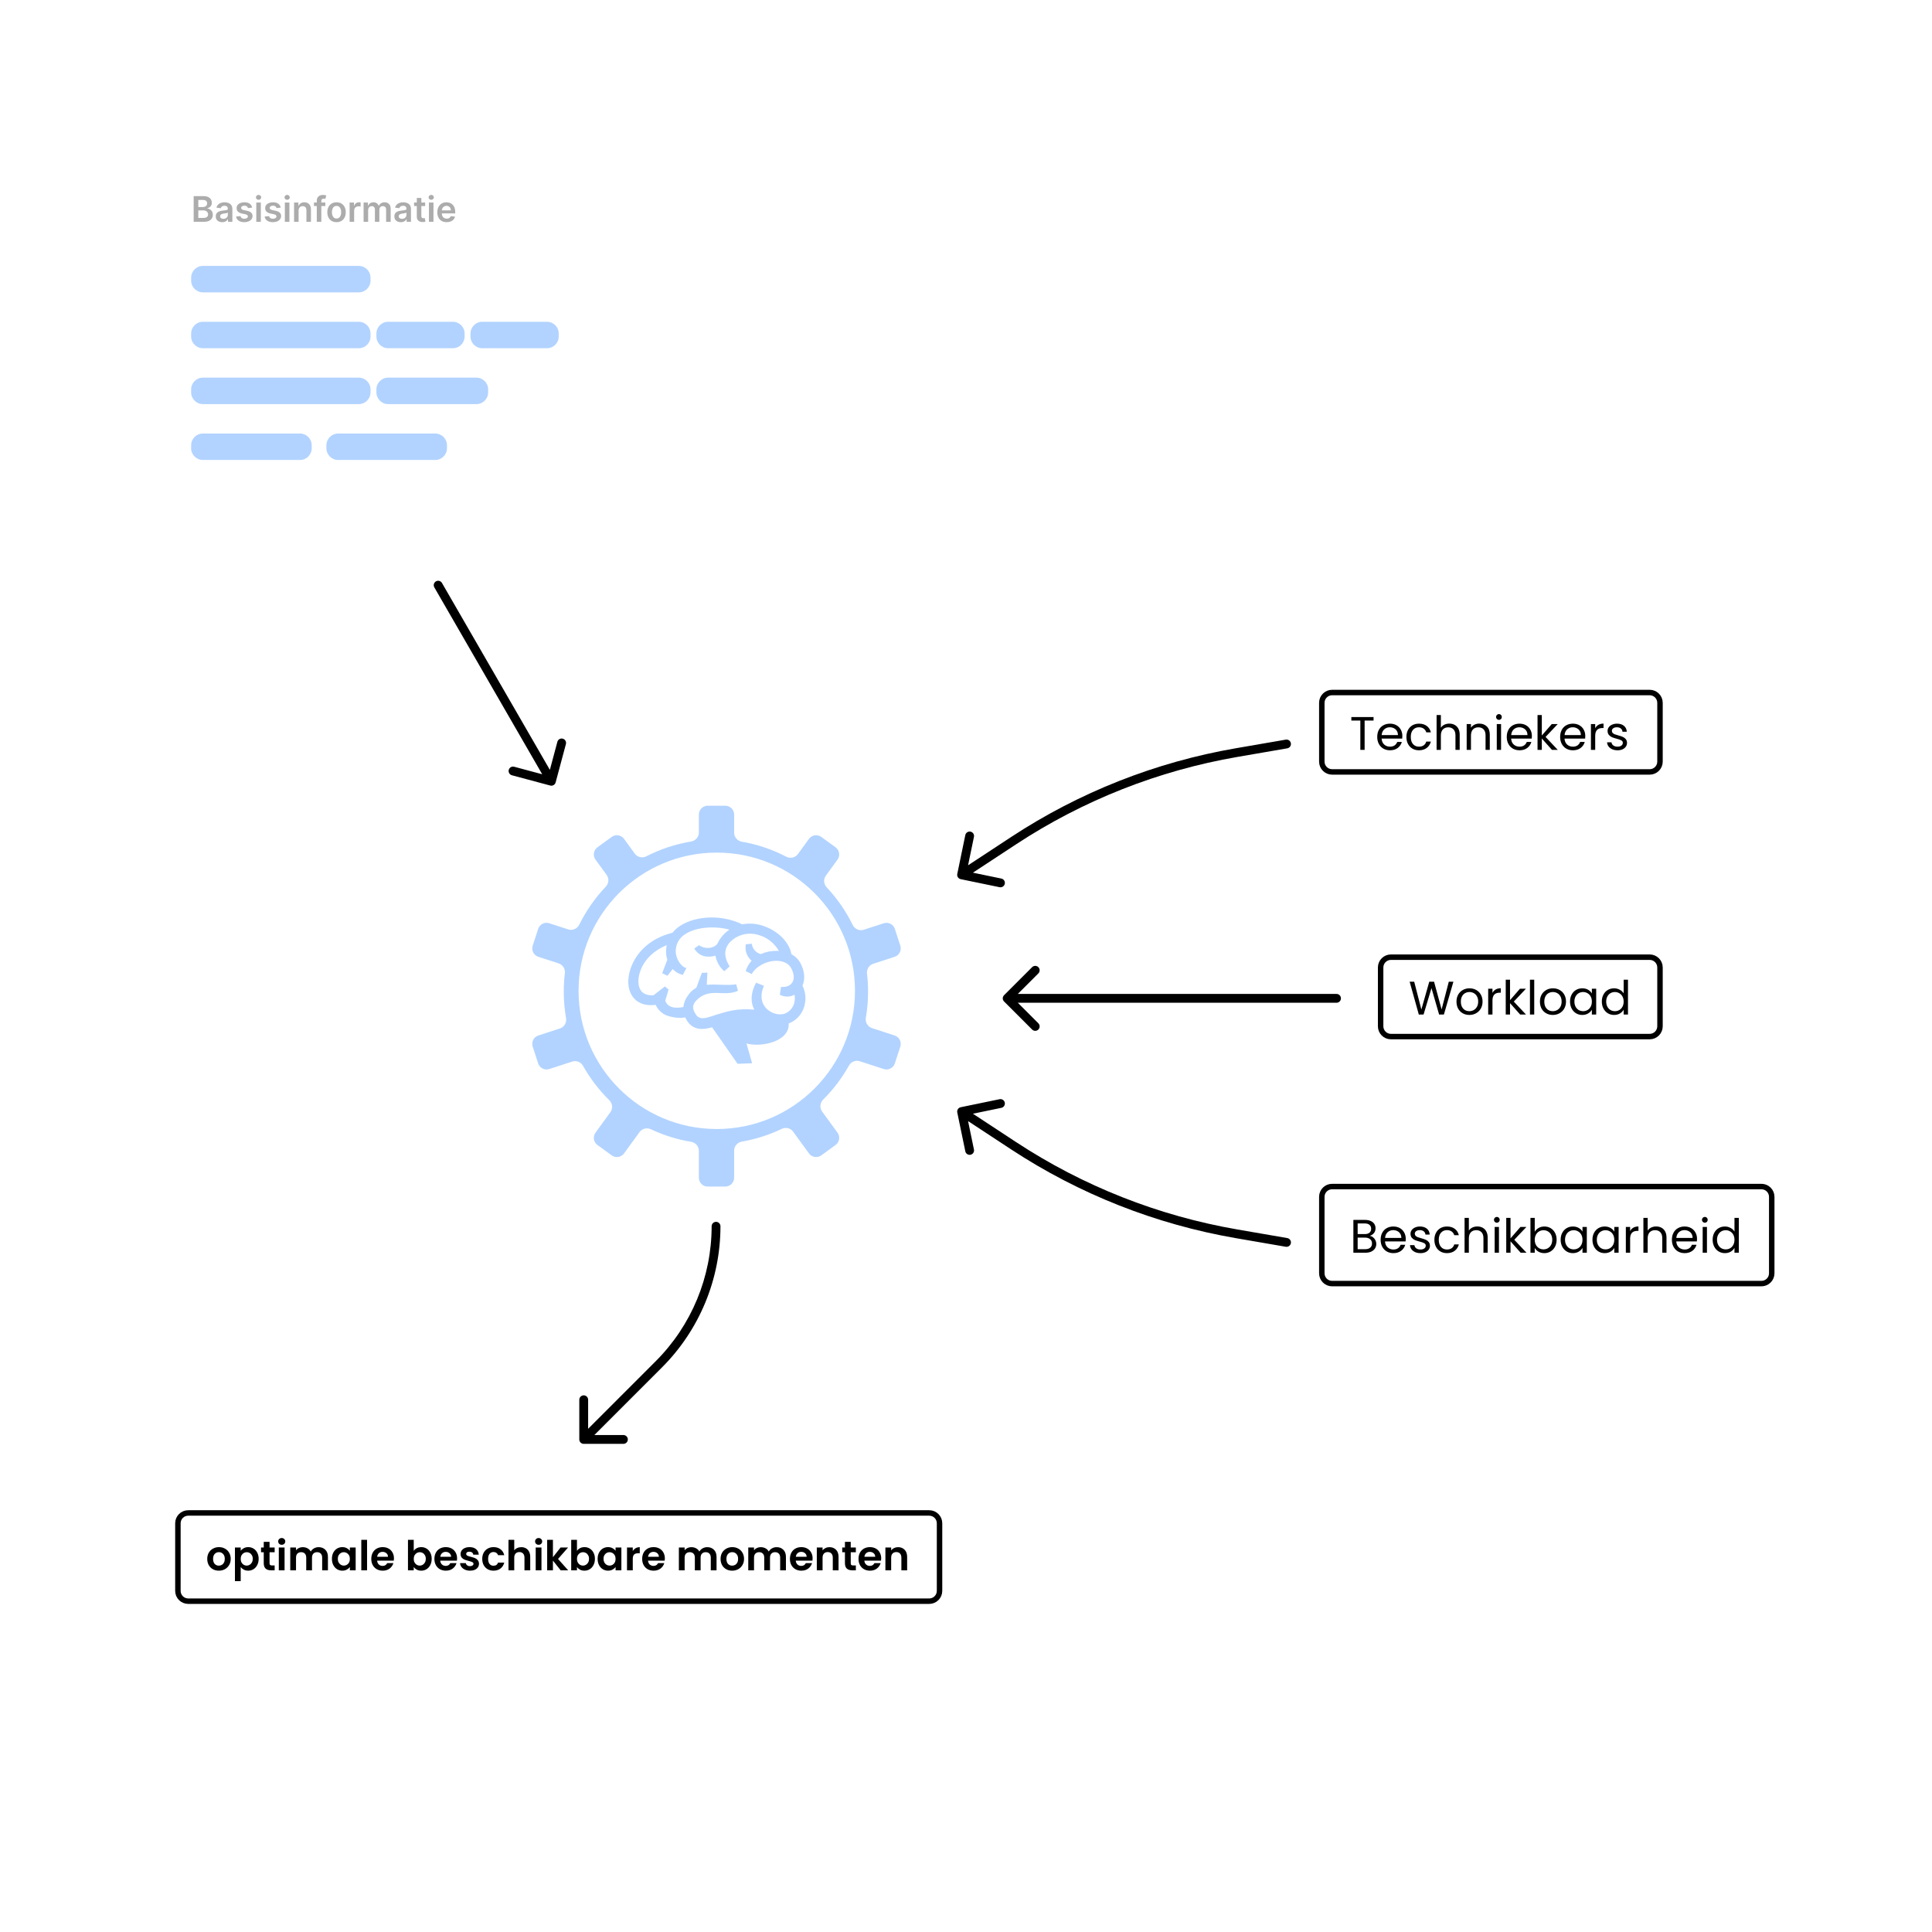 <svg width="354" height="354" viewBox="0 0 354 354" fill="none" xmlns="http://www.w3.org/2000/svg">
<g filter="url(#filter0_d_57_256)">
<path d="M129.854 24.246H31.79C29.409 24.246 27.48 26.176 27.48 28.557V89.442C27.48 91.823 29.409 93.753 31.79 93.753H129.854C132.235 93.753 134.164 91.823 134.164 89.442V28.557C134.164 26.176 132.235 24.246 129.854 24.246Z" fill="white"/>
<path d="M35.487 36.639V31.936H37.287C37.627 31.936 37.909 31.99 38.134 32.097C38.361 32.203 38.53 32.347 38.642 32.531C38.755 32.715 38.811 32.923 38.811 33.156C38.811 33.347 38.775 33.511 38.701 33.647C38.628 33.782 38.529 33.891 38.405 33.975C38.281 34.059 38.142 34.12 37.989 34.157V34.203C38.156 34.212 38.316 34.263 38.469 34.356C38.624 34.448 38.75 34.578 38.848 34.747C38.946 34.915 38.995 35.119 38.995 35.357C38.995 35.601 38.936 35.82 38.818 36.014C38.7 36.207 38.523 36.359 38.286 36.471C38.048 36.583 37.75 36.639 37.39 36.639H35.487ZM36.339 35.927H37.255C37.564 35.927 37.787 35.868 37.923 35.75C38.061 35.631 38.129 35.478 38.129 35.291C38.129 35.152 38.095 35.026 38.026 34.914C37.957 34.801 37.859 34.712 37.732 34.648C37.605 34.582 37.454 34.549 37.278 34.549H36.339V35.927ZM36.339 33.936H37.181C37.328 33.936 37.461 33.909 37.578 33.856C37.696 33.801 37.789 33.723 37.856 33.624C37.925 33.523 37.959 33.403 37.959 33.266C37.959 33.084 37.895 32.934 37.767 32.816C37.64 32.698 37.451 32.639 37.2 32.639H36.339V33.936ZM40.714 36.71C40.491 36.71 40.289 36.67 40.11 36.59C39.933 36.509 39.792 36.39 39.688 36.232C39.585 36.075 39.534 35.88 39.534 35.649C39.534 35.45 39.571 35.285 39.644 35.155C39.718 35.025 39.818 34.921 39.945 34.843C40.072 34.765 40.215 34.706 40.374 34.666C40.535 34.625 40.701 34.595 40.873 34.577C41.079 34.555 41.247 34.536 41.376 34.519C41.504 34.501 41.597 34.473 41.656 34.437C41.715 34.398 41.745 34.34 41.745 34.26V34.246C41.745 34.073 41.694 33.939 41.591 33.844C41.489 33.749 41.341 33.702 41.148 33.702C40.945 33.702 40.783 33.746 40.664 33.835C40.546 33.924 40.466 34.029 40.425 34.15L39.649 34.039C39.71 33.825 39.811 33.646 39.952 33.502C40.093 33.357 40.265 33.248 40.469 33.176C40.672 33.103 40.897 33.066 41.144 33.066C41.313 33.066 41.483 33.086 41.651 33.126C41.819 33.165 41.973 33.231 42.112 33.323C42.252 33.413 42.364 33.537 42.448 33.693C42.533 33.849 42.576 34.044 42.576 34.278V36.639H41.777V36.154H41.75C41.699 36.252 41.628 36.344 41.536 36.43C41.446 36.514 41.332 36.582 41.194 36.634C41.058 36.684 40.898 36.71 40.714 36.71ZM40.93 36.099C41.097 36.099 41.242 36.066 41.364 36C41.486 35.933 41.581 35.844 41.647 35.734C41.714 35.624 41.748 35.504 41.748 35.373V34.958C41.721 34.979 41.677 34.999 41.614 35.018C41.553 35.036 41.484 35.052 41.408 35.066C41.331 35.08 41.255 35.092 41.18 35.102C41.105 35.113 41.04 35.123 40.985 35.13C40.861 35.147 40.75 35.175 40.652 35.213C40.554 35.251 40.477 35.305 40.42 35.373C40.364 35.441 40.335 35.528 40.335 35.635C40.335 35.788 40.391 35.904 40.503 35.982C40.615 36.06 40.757 36.099 40.93 36.099ZM46.2 34.044L45.442 34.127C45.42 34.05 45.383 33.978 45.329 33.911C45.277 33.843 45.207 33.789 45.118 33.748C45.029 33.706 44.921 33.686 44.792 33.686C44.619 33.686 44.474 33.723 44.356 33.798C44.239 33.873 44.182 33.971 44.184 34.09C44.182 34.193 44.22 34.276 44.296 34.34C44.374 34.405 44.503 34.457 44.682 34.499L45.283 34.627C45.617 34.699 45.865 34.813 46.027 34.969C46.191 35.126 46.274 35.33 46.275 35.583C46.274 35.804 46.209 36 46.08 36.17C45.953 36.339 45.776 36.47 45.55 36.565C45.323 36.66 45.063 36.708 44.769 36.708C44.337 36.708 43.99 36.617 43.727 36.437C43.463 36.254 43.306 36.001 43.256 35.677L44.066 35.599C44.103 35.758 44.181 35.878 44.301 35.959C44.42 36.04 44.575 36.081 44.767 36.081C44.964 36.081 45.123 36.04 45.242 35.959C45.363 35.878 45.423 35.778 45.423 35.658C45.423 35.557 45.385 35.474 45.306 35.408C45.23 35.342 45.111 35.292 44.948 35.256L44.347 35.13C44.008 35.06 43.758 34.941 43.596 34.774C43.434 34.606 43.353 34.393 43.355 34.136C43.353 33.919 43.412 33.73 43.532 33.571C43.653 33.41 43.82 33.286 44.034 33.199C44.25 33.11 44.499 33.066 44.781 33.066C45.194 33.066 45.519 33.154 45.756 33.33C45.995 33.506 46.143 33.744 46.2 34.044ZM46.961 36.639V33.112H47.792V36.639H46.961ZM47.379 32.611C47.247 32.611 47.134 32.568 47.039 32.48C46.944 32.392 46.897 32.285 46.897 32.161C46.897 32.036 46.944 31.929 47.039 31.842C47.134 31.753 47.247 31.709 47.379 31.709C47.512 31.709 47.625 31.753 47.718 31.842C47.813 31.929 47.861 32.036 47.861 32.161C47.861 32.285 47.813 32.392 47.718 32.48C47.625 32.568 47.512 32.611 47.379 32.611ZM51.434 34.044L50.676 34.127C50.655 34.05 50.617 33.978 50.564 33.911C50.512 33.843 50.441 33.789 50.353 33.748C50.264 33.706 50.155 33.686 50.027 33.686C49.854 33.686 49.708 33.723 49.59 33.798C49.474 33.873 49.417 33.971 49.418 34.09C49.417 34.193 49.454 34.276 49.531 34.34C49.609 34.405 49.737 34.457 49.916 34.499L50.518 34.627C50.852 34.699 51.1 34.813 51.262 34.969C51.426 35.126 51.508 35.33 51.51 35.583C51.508 35.804 51.443 36 51.315 36.17C51.188 36.339 51.011 36.47 50.784 36.565C50.558 36.66 50.297 36.708 50.004 36.708C49.572 36.708 49.224 36.617 48.961 36.437C48.698 36.254 48.541 36.001 48.49 35.677L49.301 35.599C49.338 35.758 49.416 35.878 49.535 35.959C49.655 36.04 49.81 36.081 50.001 36.081C50.199 36.081 50.357 36.04 50.477 35.959C50.597 35.878 50.658 35.778 50.658 35.658C50.658 35.557 50.619 35.474 50.541 35.408C50.464 35.342 50.345 35.292 50.183 35.256L49.581 35.13C49.243 35.06 48.992 34.941 48.83 34.774C48.668 34.606 48.588 34.393 48.589 34.136C48.588 33.919 48.647 33.73 48.766 33.571C48.887 33.41 49.055 33.286 49.269 33.199C49.485 33.11 49.733 33.066 50.015 33.066C50.428 33.066 50.754 33.154 50.991 33.33C51.23 33.506 51.377 33.744 51.434 34.044ZM52.195 36.639V33.112H53.026V36.639H52.195ZM52.613 32.611C52.481 32.611 52.368 32.568 52.273 32.48C52.178 32.392 52.131 32.285 52.131 32.161C52.131 32.036 52.178 31.929 52.273 31.842C52.368 31.753 52.481 31.709 52.613 31.709C52.746 31.709 52.859 31.753 52.953 31.842C53.048 31.929 53.095 32.036 53.095 32.161C53.095 32.285 53.048 32.392 52.953 32.48C52.859 32.568 52.746 32.611 52.613 32.611ZM54.712 34.572V36.639H53.881V33.112H54.675V33.711H54.717C54.798 33.514 54.927 33.357 55.105 33.24C55.284 33.124 55.505 33.066 55.768 33.066C56.012 33.066 56.224 33.118 56.405 33.222C56.587 33.326 56.727 33.477 56.827 33.674C56.928 33.872 56.978 34.111 56.976 34.393V36.639H56.145V34.522C56.145 34.286 56.084 34.102 55.961 33.968C55.84 33.835 55.673 33.769 55.458 33.769C55.313 33.769 55.184 33.801 55.071 33.865C54.959 33.928 54.871 34.019 54.806 34.138C54.743 34.258 54.712 34.402 54.712 34.572ZM59.607 33.112V33.755H57.523V33.112H59.607ZM58.044 36.639V32.779C58.044 32.542 58.093 32.344 58.191 32.187C58.29 32.029 58.423 31.911 58.59 31.833C58.757 31.755 58.942 31.716 59.146 31.716C59.29 31.716 59.418 31.727 59.53 31.75C59.641 31.773 59.724 31.794 59.778 31.812L59.612 32.455C59.577 32.444 59.532 32.434 59.479 32.423C59.425 32.411 59.366 32.405 59.3 32.405C59.145 32.405 59.036 32.442 58.971 32.517C58.909 32.591 58.877 32.696 58.877 32.834V36.639H58.044ZM61.664 36.708C61.32 36.708 61.021 36.632 60.769 36.48C60.516 36.329 60.32 36.117 60.181 35.844C60.043 35.572 59.974 35.253 59.974 34.889C59.974 34.525 60.043 34.206 60.181 33.932C60.32 33.657 60.516 33.445 60.769 33.293C61.021 33.142 61.32 33.066 61.664 33.066C62.009 33.066 62.307 33.142 62.56 33.293C62.812 33.445 63.008 33.657 63.145 33.932C63.285 34.206 63.354 34.525 63.354 34.889C63.354 35.253 63.285 35.572 63.145 35.844C63.008 36.117 62.812 36.329 62.56 36.48C62.307 36.632 62.009 36.708 61.664 36.708ZM61.669 36.042C61.856 36.042 62.011 35.99 62.137 35.888C62.263 35.784 62.356 35.644 62.417 35.47C62.48 35.295 62.511 35.101 62.511 34.887C62.511 34.671 62.48 34.476 62.417 34.301C62.356 34.125 62.263 33.985 62.137 33.881C62.011 33.777 61.856 33.725 61.669 33.725C61.477 33.725 61.319 33.777 61.191 33.881C61.066 33.985 60.971 34.125 60.909 34.301C60.848 34.476 60.817 34.671 60.817 34.887C60.817 35.101 60.848 35.295 60.909 35.47C60.971 35.644 61.066 35.784 61.191 35.888C61.319 35.99 61.477 36.042 61.669 36.042ZM64.059 36.639V33.112H64.865V33.7H64.902C64.967 33.496 65.077 33.339 65.233 33.229C65.39 33.117 65.57 33.061 65.772 33.061C65.818 33.061 65.87 33.064 65.927 33.068C65.985 33.071 66.033 33.077 66.071 33.084V33.849C66.036 33.837 65.98 33.826 65.903 33.817C65.828 33.806 65.756 33.801 65.685 33.801C65.534 33.801 65.397 33.834 65.277 33.899C65.157 33.964 65.063 34.053 64.994 34.168C64.925 34.283 64.891 34.415 64.891 34.565V36.639H64.059ZM66.623 36.639V33.112H67.418V33.711H67.459C67.533 33.509 67.654 33.351 67.824 33.238C67.994 33.123 68.197 33.066 68.433 33.066C68.671 33.066 68.873 33.124 69.037 33.24C69.202 33.355 69.318 33.512 69.386 33.711H69.422C69.5 33.515 69.632 33.359 69.817 33.243C70.004 33.125 70.225 33.066 70.481 33.066C70.805 33.066 71.07 33.169 71.275 33.374C71.48 33.579 71.583 33.878 71.583 34.271V36.639H70.749V34.4C70.749 34.181 70.691 34.021 70.575 33.92C70.458 33.818 70.316 33.766 70.147 33.766C69.947 33.766 69.79 33.829 69.677 33.955C69.565 34.078 69.51 34.24 69.51 34.439V36.639H68.694V34.365C68.694 34.183 68.639 34.038 68.529 33.929C68.42 33.821 68.278 33.766 68.102 33.766C67.983 33.766 67.874 33.797 67.776 33.858C67.678 33.918 67.6 34.003 67.542 34.113C67.484 34.222 67.454 34.349 67.454 34.494V36.639H66.623ZM73.441 36.71C73.217 36.71 73.016 36.67 72.837 36.59C72.659 36.509 72.518 36.39 72.414 36.232C72.312 36.075 72.261 35.88 72.261 35.649C72.261 35.45 72.297 35.285 72.371 35.155C72.445 35.025 72.545 34.921 72.672 34.843C72.799 34.765 72.942 34.706 73.101 34.666C73.262 34.625 73.428 34.595 73.599 34.577C73.806 34.555 73.974 34.536 74.102 34.519C74.231 34.501 74.324 34.473 74.382 34.437C74.442 34.398 74.472 34.34 74.472 34.26V34.246C74.472 34.073 74.42 33.939 74.318 33.844C74.216 33.749 74.067 33.702 73.875 33.702C73.671 33.702 73.51 33.746 73.39 33.835C73.273 33.924 73.193 34.029 73.151 34.15L72.376 34.039C72.437 33.825 72.538 33.646 72.678 33.502C72.82 33.357 72.991 33.248 73.195 33.176C73.399 33.103 73.624 33.066 73.87 33.066C74.04 33.066 74.209 33.086 74.378 33.126C74.546 33.165 74.7 33.231 74.839 33.323C74.978 33.413 75.09 33.537 75.174 33.693C75.26 33.849 75.303 34.044 75.303 34.278V36.639H74.504V36.154H74.476C74.426 36.252 74.355 36.344 74.263 36.43C74.172 36.514 74.058 36.582 73.921 36.634C73.784 36.684 73.624 36.71 73.441 36.71ZM73.657 36.099C73.823 36.099 73.968 36.066 74.091 36C74.213 35.933 74.307 35.844 74.373 35.734C74.44 35.624 74.474 35.504 74.474 35.373V34.958C74.448 34.979 74.404 34.999 74.341 35.018C74.28 35.036 74.211 35.052 74.134 35.066C74.058 35.08 73.982 35.092 73.907 35.102C73.832 35.113 73.767 35.123 73.712 35.13C73.588 35.147 73.477 35.175 73.379 35.213C73.281 35.251 73.204 35.305 73.147 35.373C73.091 35.441 73.062 35.528 73.062 35.635C73.062 35.788 73.118 35.904 73.23 35.982C73.341 36.06 73.484 36.099 73.657 36.099ZM77.9 33.112V33.755H75.872V33.112H77.9ZM76.373 32.267H77.204V35.578C77.204 35.69 77.221 35.775 77.254 35.835C77.29 35.893 77.336 35.933 77.392 35.954C77.449 35.976 77.512 35.987 77.58 35.987C77.633 35.987 77.68 35.983 77.723 35.975C77.767 35.967 77.801 35.961 77.824 35.954L77.964 36.604C77.92 36.62 77.856 36.636 77.773 36.655C77.692 36.673 77.593 36.684 77.475 36.687C77.267 36.693 77.079 36.662 76.912 36.593C76.746 36.522 76.613 36.414 76.515 36.267C76.419 36.12 76.371 35.936 76.373 35.716V32.267ZM78.595 36.639V33.112H79.426V36.639H78.595ZM79.013 32.611C78.881 32.611 78.768 32.568 78.673 32.48C78.578 32.392 78.531 32.285 78.531 32.161C78.531 32.036 78.578 31.929 78.673 31.842C78.768 31.753 78.881 31.709 79.013 31.709C79.146 31.709 79.259 31.753 79.353 31.842C79.447 31.929 79.495 32.036 79.495 32.161C79.495 32.285 79.447 32.392 79.353 32.48C79.259 32.568 79.146 32.611 79.013 32.611ZM81.842 36.708C81.489 36.708 81.183 36.634 80.926 36.487C80.671 36.339 80.474 36.129 80.336 35.858C80.198 35.586 80.129 35.265 80.129 34.896C80.129 34.533 80.198 34.215 80.336 33.941C80.475 33.665 80.669 33.451 80.919 33.298C81.168 33.143 81.462 33.066 81.798 33.066C82.016 33.066 82.221 33.101 82.414 33.172C82.608 33.24 82.78 33.348 82.928 33.493C83.079 33.638 83.196 33.824 83.282 34.049C83.367 34.272 83.41 34.538 83.41 34.848V35.102H80.52V34.542H82.614C82.612 34.383 82.578 34.242 82.511 34.117C82.443 33.992 82.349 33.893 82.228 33.821C82.109 33.749 81.969 33.713 81.81 33.713C81.64 33.713 81.491 33.755 81.362 33.837C81.234 33.919 81.133 34.026 81.062 34.159C80.991 34.291 80.955 34.435 80.953 34.593V35.082C80.953 35.287 80.991 35.463 81.066 35.61C81.141 35.755 81.246 35.867 81.381 35.945C81.515 36.022 81.673 36.06 81.854 36.06C81.975 36.06 82.084 36.043 82.182 36.01C82.28 35.974 82.365 35.923 82.437 35.856C82.509 35.788 82.563 35.705 82.6 35.605L83.376 35.693C83.327 35.898 83.234 36.077 83.096 36.23C82.959 36.382 82.785 36.499 82.573 36.584C82.36 36.666 82.116 36.708 81.842 36.708Z" fill="#ACACAC"/>
<path d="M65.735 44.721H37.178C35.988 44.721 35.023 45.686 35.023 46.876V47.415C35.023 48.605 35.988 49.57 37.178 49.57H65.735C66.925 49.57 67.89 48.605 67.89 47.415V46.876C67.89 45.686 66.925 44.721 65.735 44.721Z" fill="#B2D3FF"/>
<path d="M65.735 54.958H37.178C35.988 54.958 35.023 55.923 35.023 57.113V57.652C35.023 58.842 35.988 59.807 37.178 59.807H65.735C66.925 59.807 67.89 58.842 67.89 57.652V57.113C67.89 55.923 66.925 54.958 65.735 54.958Z" fill="#B2D3FF"/>
<path d="M82.977 54.958H71.123C69.933 54.958 68.968 55.923 68.968 57.113V57.652C68.968 58.842 69.933 59.807 71.123 59.807H82.977C84.168 59.807 85.132 58.842 85.132 57.652V57.113C85.132 55.923 84.168 54.958 82.977 54.958Z" fill="#B2D3FF"/>
<path d="M100.219 54.958H88.365C87.175 54.958 86.21 55.923 86.21 57.113V57.652C86.21 58.842 87.175 59.807 88.365 59.807H100.219C101.409 59.807 102.374 58.842 102.374 57.652V57.113C102.374 55.923 101.409 54.958 100.219 54.958Z" fill="#B2D3FF"/>
<path d="M65.735 65.196H37.178C35.988 65.196 35.023 66.161 35.023 67.352V67.89C35.023 69.081 35.988 70.046 37.178 70.046H65.735C66.925 70.046 67.89 69.081 67.89 67.89V67.352C67.89 66.161 66.925 65.196 65.735 65.196Z" fill="#B2D3FF"/>
<path d="M54.959 75.434H37.178C35.988 75.434 35.023 76.398 35.023 77.589V78.128C35.023 79.318 35.988 80.283 37.178 80.283H54.959C56.149 80.283 57.114 79.318 57.114 78.128V77.589C57.114 76.398 56.149 75.434 54.959 75.434Z" fill="#B2D3FF"/>
<path d="M79.744 75.434H61.964C60.773 75.434 59.808 76.398 59.808 77.589V78.128C59.808 79.318 60.773 80.283 61.964 80.283H79.744C80.935 80.283 81.9 79.318 81.9 78.128V77.589C81.9 76.398 80.935 75.434 79.744 75.434Z" fill="#B2D3FF"/>
<path d="M87.288 65.196H71.123C69.933 65.196 68.968 66.161 68.968 67.352V67.89C68.968 69.081 69.933 70.046 71.123 70.046H87.288C88.478 70.046 89.443 69.081 89.443 67.89V67.352C89.443 66.161 88.478 65.196 87.288 65.196Z" fill="#B2D3FF"/>
</g>
<path d="M80.983 106.819C80.76 106.433 80.265 106.3 79.879 106.523C79.493 106.746 79.36 107.241 79.583 107.627L80.283 107.223L80.983 106.819ZM100.818 143.934C101.249 144.05 101.692 143.794 101.808 143.363L103.691 136.336C103.806 135.905 103.55 135.462 103.119 135.347C102.688 135.231 102.245 135.487 102.129 135.918L100.456 142.164L94.21 140.49C93.779 140.375 93.336 140.63 93.221 141.062C93.105 141.493 93.361 141.936 93.792 142.052L100.818 143.934ZM80.283 107.223L79.583 107.627L100.327 143.558L101.027 143.153L101.727 142.749L80.983 106.819L80.283 107.223Z" fill="black"/>
<path fill-rule="evenodd" clip-rule="evenodd" d="M147.501 183.808C147.391 184.534 147.114 185.226 146.692 185.827C146.269 186.429 145.713 186.924 145.066 187.274C144.887 187.373 144.699 187.457 144.506 187.523C144.752 190.784 139.569 191.971 136.775 191.194L137.813 194.823L135.145 194.918L130.475 188.231C128.9 188.676 127.041 188.89 125.84 186.963C125.731 186.785 125.632 186.602 125.544 186.414C125.238 186.476 124.928 186.508 124.616 186.509C123.726 186.509 122.244 186.242 121.49 185.72C120.893 185.324 120.42 184.768 120.123 184.116C118.519 184.335 117.158 183.959 116.269 183.028C115.142 181.869 114.822 179.953 115.409 177.898C116.183 175.156 118.537 172.066 123.216 170.906C123.622 170.402 124.108 169.967 124.654 169.62C127.592 167.737 132.364 167.573 135.984 169.362C137.388 169.1 138.836 169.239 140.165 169.762C142.768 170.737 144.66 172.777 145.016 174.85C145.72 175.215 146.297 175.786 146.67 176.487C147.45 177.951 147.56 179.419 147.035 180.605C147.529 181.595 147.692 182.718 147.501 183.808ZM145.579 182.266C145.164 182.484 144.703 182.599 144.234 182.599C143.765 182.599 143.304 182.484 142.89 182.266L143.106 180.828C144.019 180.916 144.763 180.632 145.152 180.048C145.588 179.399 145.52 178.435 144.968 177.4C144.352 176.241 143.02 176.057 142.282 176.048H142.234C140.384 176.048 138.499 177.101 137.736 178.474L136.627 177.943C136.846 177.235 137.216 176.584 137.712 176.036C137.285 175.673 136.962 175.202 136.776 174.673C136.591 174.144 136.55 173.574 136.657 173.023L137.751 172.923C137.801 173.368 137.985 173.787 138.279 174.126C138.573 174.464 138.963 174.706 139.397 174.817C140.31 174.41 141.3 174.208 142.299 174.224C142.442 174.224 142.578 174.239 142.717 174.248C142.009 172.991 140.885 172.02 139.539 171.499C136.254 170.224 134.039 172.202 133.532 172.884C132.31 174.521 133.093 176.069 133.689 177.074L132.711 177.963C131.858 177.226 131.287 176.218 131.092 175.108C129.837 175.485 128.153 175.404 127.21 173.794L128.1 173.183C129.099 173.931 130.685 173.866 131.439 172.943C131.618 172.536 131.845 172.151 132.114 171.796C132.543 171.23 133.059 170.738 133.644 170.337C131.186 169.667 127.714 169.777 125.615 171.123C125.048 171.452 124.581 171.93 124.264 172.505C123.947 173.079 123.793 173.729 123.818 174.384C123.818 175.443 124.648 177.115 125.766 177.376L125.117 178.636C124.404 178.471 123.756 178.096 123.258 177.56L122.294 178.788L121.33 178.319L122.273 175.852C122.119 175.373 122.04 174.873 122.039 174.369C122.042 173.971 122.083 173.574 122.163 173.183C119.198 174.408 117.734 176.445 117.197 178.307C116.785 179.739 116.945 181.032 117.621 181.726C118.158 182.278 118.979 182.408 119.753 182.358L121.828 180.741L122.51 181.317L121.893 183.339C122.217 184.368 123.276 184.899 125.206 184.525C125.306 183.706 125.629 182.931 126.14 182.283C126.514 181.745 127.01 181.301 127.587 180.988L128.601 178.257L129.615 178.212L129.505 180.451C131.21 180.276 133.116 180.623 134.893 180.356L135.219 181.542C132.615 182.746 129.95 180.783 127.533 183.372C126.665 184.303 126.997 185.112 127.533 185.927C128.307 187.093 129.76 186.393 131.246 185.927C133.496 185.24 135.13 184.742 138.211 184.994C137.475 183.597 137.547 181.91 138.531 180.054L139.981 180.626C138.964 182.972 139.916 184.329 140.574 184.928C141.591 185.854 143.121 186.132 144.132 185.575C144.519 185.361 144.852 185.061 145.105 184.698C145.358 184.335 145.524 183.919 145.591 183.481C145.658 183.078 145.652 182.667 145.576 182.266H145.579Z" fill="#B2D3FF"/>
<path d="M134.518 152.586C134.518 153.405 135.131 154.089 135.938 154.228C138.818 154.723 141.547 155.66 144.053 156.968C144.791 157.353 145.712 157.166 146.201 156.492L148.226 153.706C148.751 152.983 149.762 152.823 150.484 153.348L153.099 155.248C153.822 155.772 153.982 156.783 153.457 157.506L151.315 160.454C150.84 161.107 150.924 162.007 151.478 162.594C153.389 164.624 154.999 166.939 156.236 169.469C156.605 170.222 157.463 170.618 158.26 170.359L161.929 169.167C162.778 168.891 163.69 169.356 163.966 170.205L164.965 173.28C165.241 174.129 164.776 175.04 163.927 175.316L159.993 176.594C159.23 176.842 158.77 177.61 158.864 178.406C158.991 179.487 159.057 180.586 159.057 181.702C159.057 183.328 158.917 184.923 158.65 186.473C158.507 187.297 158.969 188.119 159.764 188.378L163.927 189.73C164.776 190.006 165.241 190.918 164.965 191.767L163.966 194.842C163.69 195.69 162.778 196.155 161.929 195.88L157.526 194.448C156.762 194.201 155.937 194.554 155.546 195.255C154.269 197.544 152.68 199.635 150.835 201.469C150.247 202.054 150.144 202.981 150.631 203.651L153.457 207.54C153.982 208.263 153.822 209.273 153.099 209.798L150.483 211.699C149.761 212.223 148.751 212.063 148.226 211.341L145.326 207.35C144.849 206.692 143.961 206.496 143.228 206.848C140.952 207.94 138.505 208.733 135.938 209.175C135.13 209.314 134.517 209.998 134.517 210.816V215.795C134.517 216.687 133.794 217.411 132.901 217.411H129.668C128.775 217.411 128.052 216.687 128.052 215.795V210.852C128.052 210.029 127.432 209.342 126.619 209.209C124.035 208.784 121.57 208.003 119.276 206.918C118.546 206.573 117.663 206.771 117.188 207.425L114.343 211.34C113.819 212.062 112.807 212.223 112.085 211.698L109.47 209.798C108.748 209.273 108.588 208.263 109.112 207.54L111.849 203.773C112.338 203.099 112.232 202.167 111.638 201.584C109.759 199.737 108.139 197.625 106.841 195.309C106.449 194.61 105.625 194.259 104.863 194.507L100.641 195.879C99.791 196.155 98.88 195.69 98.604 194.841L97.605 191.766C97.329 190.917 97.793 190.005 98.643 189.73L102.603 188.442C103.4 188.183 103.862 187.359 103.717 186.534C103.443 184.964 103.3 183.349 103.3 181.702C103.3 180.565 103.368 179.444 103.501 178.343C103.596 177.546 103.136 176.775 102.372 176.528L98.643 175.316C97.793 175.04 97.329 174.128 97.605 173.279L98.604 170.204C98.88 169.355 99.792 168.89 100.641 169.166L104.126 170.299C104.922 170.557 105.779 170.164 106.148 169.412C107.406 166.854 109.046 164.517 110.992 162.474C111.552 161.887 111.639 160.982 111.162 160.326L109.113 157.506C108.589 156.783 108.749 155.772 109.471 155.248L112.086 153.347C112.809 152.822 113.819 152.982 114.344 153.705L116.31 156.411C116.798 157.083 117.712 157.271 118.45 156.892C120.974 155.594 123.722 154.671 126.62 154.194C127.432 154.06 128.052 153.374 128.052 152.55V149.251C128.052 148.358 128.776 147.635 129.669 147.635H132.901C133.794 147.635 134.518 148.358 134.518 149.251V152.586ZM131.334 156.222C117.348 156.222 106.01 167.56 106.01 181.546C106.01 195.532 117.348 206.87 131.334 206.87C145.32 206.87 156.658 195.532 156.658 181.546C156.658 167.56 145.32 156.222 131.334 156.222Z" fill="#B2D3FF"/>
<path d="M302.274 126.891H244.082C243.041 126.891 242.196 127.735 242.196 128.776V139.553C242.196 140.594 243.041 141.439 244.082 141.439H302.274C303.316 141.439 304.16 140.594 304.16 139.553V128.776C304.16 127.735 303.316 126.891 302.274 126.891Z" stroke="black"/>
<path d="M251.677 131.389V132.027H250.039V137.397H249.255V132.027H247.608V131.389H251.677ZM256.953 134.854C256.953 135.004 256.945 135.162 256.927 135.328H253.151C253.181 135.794 253.338 136.159 253.626 136.423C253.919 136.682 254.272 136.811 254.686 136.811C255.025 136.811 255.307 136.734 255.531 136.578C255.761 136.417 255.922 136.205 256.014 135.941H256.858C256.732 136.395 256.479 136.765 256.1 137.053C255.721 137.334 255.25 137.475 254.686 137.475C254.238 137.475 253.836 137.374 253.479 137.173C253.129 136.972 252.853 136.688 252.651 136.32C252.45 135.946 252.35 135.515 252.35 135.027C252.35 134.538 252.448 134.11 252.643 133.742C252.838 133.374 253.112 133.093 253.462 132.897C253.819 132.696 254.226 132.596 254.686 132.596C255.134 132.596 255.531 132.693 255.876 132.889C256.221 133.084 256.485 133.354 256.669 133.699C256.858 134.038 256.953 134.423 256.953 134.854ZM256.143 134.69C256.143 134.391 256.077 134.136 255.945 133.923C255.813 133.705 255.632 133.541 255.402 133.432C255.177 133.317 254.927 133.259 254.652 133.259C254.255 133.259 253.916 133.386 253.634 133.639C253.358 133.891 253.2 134.242 253.16 134.69H256.143ZM257.696 135.027C257.696 134.538 257.793 134.113 257.989 133.751C258.185 133.383 258.454 133.098 258.799 132.897C259.15 132.696 259.549 132.596 259.998 132.596C260.578 132.596 261.055 132.736 261.429 133.018C261.808 133.3 262.058 133.69 262.179 134.19H261.334C261.254 133.903 261.095 133.676 260.86 133.509C260.63 133.343 260.342 133.259 259.998 133.259C259.549 133.259 259.187 133.415 258.911 133.725C258.635 134.029 258.498 134.464 258.498 135.027C258.498 135.596 258.635 136.035 258.911 136.346C259.187 136.656 259.549 136.811 259.998 136.811C260.342 136.811 260.63 136.731 260.86 136.57C261.09 136.409 261.248 136.179 261.334 135.88H262.179C262.052 136.363 261.799 136.751 261.42 137.044C261.041 137.331 260.567 137.475 259.998 137.475C259.549 137.475 259.15 137.374 258.799 137.173C258.454 136.972 258.185 136.688 257.989 136.32C257.793 135.952 257.696 135.521 257.696 135.027ZM265.571 132.587C265.927 132.587 266.249 132.665 266.536 132.82C266.823 132.969 267.047 133.196 267.209 133.501C267.375 133.805 267.459 134.176 267.459 134.613V137.397H266.683V134.725C266.683 134.254 266.565 133.895 266.329 133.647C266.094 133.395 265.772 133.268 265.364 133.268C264.95 133.268 264.62 133.397 264.372 133.656C264.131 133.915 264.01 134.291 264.01 134.785V137.397H263.226V131.018H264.01V133.346C264.165 133.104 264.378 132.917 264.648 132.785C264.924 132.653 265.232 132.587 265.571 132.587ZM271.042 132.587C271.617 132.587 272.082 132.762 272.438 133.113C272.795 133.458 272.973 133.958 272.973 134.613V137.397H272.197V134.725C272.197 134.254 272.079 133.895 271.843 133.647C271.608 133.395 271.286 133.268 270.878 133.268C270.464 133.268 270.134 133.397 269.886 133.656C269.645 133.915 269.524 134.291 269.524 134.785V137.397H268.74V132.673H269.524V133.346C269.68 133.104 269.89 132.917 270.154 132.785C270.424 132.653 270.72 132.587 271.042 132.587ZM274.66 131.906C274.51 131.906 274.384 131.854 274.28 131.751C274.177 131.647 274.125 131.521 274.125 131.371C274.125 131.222 274.177 131.096 274.28 130.992C274.384 130.889 274.51 130.837 274.66 130.837C274.803 130.837 274.924 130.889 275.022 130.992C275.125 131.096 275.177 131.222 275.177 131.371C275.177 131.521 275.125 131.647 275.022 131.751C274.924 131.854 274.803 131.906 274.66 131.906ZM275.039 132.673V137.397H274.255V132.673H275.039ZM280.686 134.854C280.686 135.004 280.678 135.162 280.661 135.328H276.885C276.913 135.794 277.071 136.159 277.359 136.423C277.652 136.682 278.005 136.811 278.419 136.811C278.758 136.811 279.04 136.734 279.264 136.578C279.494 136.417 279.655 136.205 279.747 135.941H280.592C280.465 136.395 280.212 136.765 279.833 137.053C279.454 137.334 278.982 137.475 278.419 137.475C277.971 137.475 277.568 137.374 277.212 137.173C276.861 136.972 276.585 136.688 276.385 136.32C276.184 135.946 276.083 135.515 276.083 135.027C276.083 134.538 276.18 134.11 276.376 133.742C276.571 133.374 276.844 133.093 277.195 132.897C277.551 132.696 277.959 132.596 278.419 132.596C278.867 132.596 279.264 132.693 279.609 132.889C279.954 133.084 280.218 133.354 280.402 133.699C280.592 134.038 280.686 134.423 280.686 134.854ZM279.876 134.69C279.876 134.391 279.81 134.136 279.678 133.923C279.546 133.705 279.365 133.541 279.135 133.432C278.91 133.317 278.66 133.259 278.385 133.259C277.988 133.259 277.649 133.386 277.367 133.639C277.091 133.891 276.934 134.242 276.893 134.69H279.876ZM284.36 137.397L282.507 135.311V137.397H281.722V131.018H282.507V134.768L284.326 132.673H285.42L283.196 135.027L285.429 137.397H284.36ZM290.469 134.854C290.469 135.004 290.46 135.162 290.443 135.328H286.667C286.696 135.794 286.854 136.159 287.141 136.423C287.434 136.682 287.788 136.811 288.202 136.811C288.541 136.811 288.822 136.734 289.047 136.578C289.277 136.417 289.438 136.205 289.529 135.941H290.374C290.248 136.395 289.995 136.765 289.616 137.053C289.236 137.334 288.765 137.475 288.202 137.475C287.753 137.475 287.352 137.374 286.995 137.173C286.645 136.972 286.369 136.688 286.167 136.32C285.966 135.946 285.865 135.515 285.865 135.027C285.865 134.538 285.964 134.11 286.159 133.742C286.354 133.374 286.627 133.093 286.978 132.897C287.334 132.696 287.742 132.596 288.202 132.596C288.65 132.596 289.047 132.693 289.391 132.889C289.736 133.084 290.001 133.354 290.185 133.699C290.374 134.038 290.469 134.423 290.469 134.854ZM289.659 134.69C289.659 134.391 289.593 134.136 289.46 133.923C289.328 133.705 289.147 133.541 288.917 133.432C288.693 133.317 288.443 133.259 288.167 133.259C287.771 133.259 287.432 133.386 287.15 133.639C286.874 133.891 286.716 134.242 286.676 134.69H289.659ZM292.289 133.44C292.427 133.171 292.623 132.96 292.875 132.811C293.134 132.662 293.448 132.587 293.815 132.587V133.397H293.608C292.729 133.397 292.289 133.874 292.289 134.828V137.397H291.505V132.673H292.289V133.44ZM296.393 137.475C296.031 137.475 295.706 137.415 295.419 137.294C295.132 137.167 294.905 136.995 294.738 136.777C294.572 136.553 294.479 136.297 294.462 136.01H295.273C295.296 136.245 295.405 136.438 295.6 136.587C295.801 136.736 296.063 136.811 296.385 136.811C296.684 136.811 296.919 136.745 297.092 136.613C297.264 136.481 297.35 136.314 297.35 136.113C297.35 135.906 297.258 135.754 297.074 135.656C296.891 135.553 296.606 135.452 296.221 135.354C295.87 135.262 295.583 135.171 295.359 135.078C295.141 134.981 294.951 134.84 294.79 134.656C294.635 134.466 294.557 134.219 294.557 133.915C294.557 133.673 294.629 133.452 294.773 133.251C294.916 133.05 295.12 132.891 295.385 132.777C295.649 132.656 295.951 132.596 296.29 132.596C296.813 132.596 297.235 132.728 297.557 132.992C297.879 133.257 298.051 133.619 298.074 134.078H297.29C297.273 133.831 297.172 133.633 296.988 133.484C296.81 133.334 296.568 133.259 296.264 133.259C295.982 133.259 295.758 133.32 295.592 133.44C295.425 133.561 295.342 133.719 295.342 133.915C295.342 134.07 295.391 134.199 295.488 134.303C295.592 134.4 295.718 134.481 295.867 134.544C296.023 134.602 296.235 134.667 296.505 134.742C296.844 134.834 297.12 134.926 297.333 135.018C297.546 135.104 297.727 135.236 297.876 135.415C298.031 135.593 298.112 135.826 298.118 136.113C298.118 136.372 298.046 136.604 297.902 136.811C297.758 137.018 297.554 137.182 297.29 137.303C297.031 137.417 296.732 137.475 296.393 137.475Z" fill="black"/>
<path d="M183.972 182.355C183.656 182.671 183.656 183.183 183.972 183.499L189.115 188.642C189.431 188.958 189.943 188.958 190.259 188.642C190.574 188.327 190.574 187.815 190.259 187.499L185.686 182.927L190.259 178.355C190.574 178.04 190.574 177.528 190.259 177.212C189.943 176.897 189.431 176.897 189.115 177.212L183.972 182.355ZM244.89 183.735C245.337 183.735 245.699 183.373 245.699 182.927C245.699 182.481 245.337 182.119 244.89 182.119V182.927V183.735ZM184.543 182.927V183.735H244.89V182.927V182.119H184.543V182.927Z" fill="black"/>
<path d="M322.749 217.411H244.082C243.041 217.411 242.196 218.255 242.196 219.297V233.306C242.196 234.348 243.041 235.192 244.082 235.192H322.749C323.79 235.192 324.635 234.348 324.635 233.306V219.297C324.635 218.255 323.79 217.411 322.749 217.411Z" stroke="black"/>
<path d="M250.988 226.439C251.206 226.474 251.404 226.563 251.582 226.707C251.766 226.85 251.91 227.028 252.014 227.241C252.123 227.454 252.177 227.681 252.177 227.922C252.177 228.227 252.1 228.502 251.945 228.75C251.789 228.991 251.563 229.183 251.263 229.327C250.97 229.465 250.623 229.534 250.22 229.534H247.979V223.525H250.134C250.542 223.525 250.89 223.594 251.177 223.732C251.464 223.864 251.68 224.045 251.824 224.275C251.968 224.505 252.039 224.764 252.039 225.051C252.039 225.407 251.942 225.704 251.746 225.939C251.557 226.169 251.304 226.336 250.988 226.439ZM248.763 226.12H250.082C250.45 226.12 250.735 226.034 250.936 225.862C251.137 225.689 251.238 225.451 251.238 225.146C251.238 224.842 251.137 224.603 250.936 224.431C250.735 224.258 250.444 224.172 250.065 224.172H248.763V226.12ZM250.151 228.888C250.542 228.888 250.847 228.795 251.065 228.612C251.283 228.428 251.393 228.172 251.393 227.845C251.393 227.511 251.278 227.25 251.048 227.06C250.818 226.864 250.511 226.767 250.126 226.767H248.763V228.888H250.151ZM257.577 226.991C257.577 227.14 257.568 227.299 257.551 227.465H253.775C253.803 227.931 253.961 228.295 254.249 228.56C254.542 228.819 254.896 228.948 255.309 228.948C255.648 228.948 255.93 228.87 256.154 228.715C256.384 228.554 256.545 228.342 256.637 228.077H257.482C257.355 228.531 257.103 228.902 256.723 229.189C256.344 229.471 255.872 229.612 255.309 229.612C254.861 229.612 254.459 229.511 254.102 229.31C253.752 229.109 253.476 228.825 253.275 228.457C253.073 228.083 252.973 227.652 252.973 227.163C252.973 226.675 253.071 226.247 253.266 225.879C253.461 225.511 253.734 225.23 254.085 225.034C254.441 224.833 254.849 224.732 255.309 224.732C255.758 224.732 256.154 224.83 256.499 225.025C256.844 225.221 257.108 225.491 257.292 225.836C257.482 226.175 257.577 226.56 257.577 226.991ZM256.766 226.827C256.766 226.528 256.7 226.273 256.568 226.06C256.436 225.842 256.255 225.678 256.025 225.569C255.801 225.454 255.551 225.396 255.275 225.396C254.878 225.396 254.539 225.523 254.258 225.775C253.982 226.028 253.823 226.379 253.784 226.827H256.766ZM260.284 229.612C259.922 229.612 259.598 229.551 259.31 229.431C259.023 229.304 258.796 229.132 258.629 228.913C258.463 228.689 258.37 228.433 258.353 228.146H259.164C259.187 228.382 259.296 228.575 259.491 228.724C259.693 228.873 259.954 228.948 260.276 228.948C260.575 228.948 260.81 228.882 260.983 228.75C261.155 228.618 261.241 228.451 261.241 228.25C261.241 228.043 261.15 227.89 260.965 227.793C260.782 227.689 260.497 227.589 260.112 227.491C259.762 227.399 259.474 227.307 259.25 227.215C259.032 227.118 258.842 226.976 258.681 226.793C258.526 226.603 258.448 226.356 258.448 226.051C258.448 225.81 258.52 225.588 258.664 225.388C258.807 225.187 259.012 225.028 259.276 224.913C259.54 224.793 259.842 224.732 260.181 224.732C260.704 224.732 261.126 224.864 261.448 225.129C261.77 225.393 261.943 225.756 261.965 226.215H261.181C261.164 225.968 261.063 225.77 260.879 225.62C260.701 225.471 260.46 225.396 260.155 225.396C259.874 225.396 259.65 225.456 259.483 225.577C259.316 225.698 259.233 225.856 259.233 226.051C259.233 226.207 259.282 226.336 259.379 226.439C259.483 226.537 259.609 226.618 259.758 226.681C259.914 226.738 260.126 226.804 260.396 226.879C260.736 226.971 261.012 227.063 261.224 227.155C261.437 227.241 261.618 227.373 261.767 227.551C261.922 227.73 262.003 227.962 262.008 228.25C262.008 228.508 261.937 228.741 261.793 228.948C261.65 229.155 261.445 229.319 261.181 229.439C260.922 229.554 260.624 229.612 260.284 229.612ZM262.823 227.163C262.823 226.675 262.921 226.25 263.116 225.888C263.311 225.52 263.582 225.235 263.927 225.034C264.277 224.833 264.677 224.732 265.125 224.732C265.705 224.732 266.182 224.873 266.556 225.155C266.935 225.437 267.185 225.827 267.306 226.327H266.461C266.38 226.04 266.223 225.813 265.987 225.646C265.757 225.48 265.47 225.396 265.125 225.396C264.677 225.396 264.315 225.551 264.039 225.862C263.763 226.166 263.625 226.6 263.625 227.163C263.625 227.732 263.763 228.172 264.039 228.482C264.315 228.793 264.677 228.948 265.125 228.948C265.47 228.948 265.757 228.868 265.987 228.707C266.217 228.545 266.375 228.316 266.461 228.017H267.306C267.179 228.5 266.927 228.888 266.547 229.181C266.168 229.468 265.694 229.612 265.125 229.612C264.677 229.612 264.277 229.511 263.927 229.31C263.582 229.109 263.311 228.825 263.116 228.457C262.921 228.089 262.823 227.658 262.823 227.163ZM270.698 224.724C271.054 224.724 271.376 224.801 271.663 224.956C271.951 225.106 272.175 225.333 272.336 225.638C272.502 225.942 272.586 226.313 272.586 226.75V229.534H271.81V226.862C271.81 226.39 271.692 226.031 271.457 225.784C271.221 225.531 270.899 225.405 270.491 225.405C270.077 225.405 269.746 225.534 269.5 225.793C269.258 226.051 269.138 226.428 269.138 226.922V229.534H268.353V223.155H269.138V225.482C269.293 225.241 269.505 225.054 269.775 224.922C270.051 224.79 270.358 224.724 270.698 224.724ZM274.272 224.043C274.123 224.043 273.997 223.991 273.893 223.887C273.79 223.784 273.738 223.657 273.738 223.508C273.738 223.359 273.79 223.232 273.893 223.129C273.997 223.025 274.123 222.974 274.272 222.974C274.416 222.974 274.537 223.025 274.634 223.129C274.738 223.232 274.79 223.359 274.79 223.508C274.79 223.657 274.738 223.784 274.634 223.887C274.537 223.991 274.416 224.043 274.272 224.043ZM274.652 224.81V229.534H273.867V224.81H274.652ZM278.627 229.534L276.773 227.448V229.534H275.989V223.155H276.773V226.905L278.592 224.81H279.687L277.463 227.163L279.696 229.534H278.627ZM281.21 225.689C281.371 225.407 281.607 225.178 281.917 225C282.227 224.821 282.581 224.732 282.977 224.732C283.403 224.732 283.785 224.833 284.124 225.034C284.463 225.235 284.73 225.52 284.926 225.888C285.121 226.25 285.219 226.672 285.219 227.155C285.219 227.632 285.121 228.057 284.926 228.431C284.73 228.804 284.46 229.095 284.115 229.301C283.776 229.508 283.397 229.612 282.977 229.612C282.569 229.612 282.21 229.523 281.9 229.345C281.595 229.166 281.365 228.939 281.21 228.663V229.534H280.426V223.155H281.21V225.689ZM284.417 227.155C284.417 226.799 284.345 226.488 284.202 226.224C284.058 225.959 283.862 225.758 283.615 225.62C283.374 225.482 283.107 225.413 282.814 225.413C282.526 225.413 282.259 225.485 282.012 225.629C281.771 225.767 281.575 225.971 281.426 226.241C281.282 226.506 281.21 226.813 281.21 227.163C281.21 227.52 281.282 227.833 281.426 228.103C281.575 228.368 281.771 228.571 282.012 228.715C282.259 228.853 282.526 228.922 282.814 228.922C283.107 228.922 283.374 228.853 283.615 228.715C283.862 228.571 284.058 228.368 284.202 228.103C284.345 227.833 284.417 227.517 284.417 227.155ZM285.958 227.155C285.958 226.672 286.056 226.25 286.251 225.888C286.447 225.52 286.714 225.235 287.053 225.034C287.398 224.833 287.78 224.732 288.2 224.732C288.613 224.732 288.973 224.821 289.277 225C289.582 225.178 289.809 225.402 289.958 225.672V224.81H290.751V229.534H289.958V228.655C289.803 228.931 289.57 229.161 289.26 229.345C288.956 229.523 288.599 229.612 288.191 229.612C287.772 229.612 287.392 229.508 287.053 229.301C286.714 229.095 286.447 228.804 286.251 228.431C286.056 228.057 285.958 227.632 285.958 227.155ZM289.958 227.163C289.958 226.807 289.887 226.497 289.743 226.232C289.599 225.968 289.404 225.767 289.157 225.629C288.915 225.485 288.648 225.413 288.355 225.413C288.062 225.413 287.794 225.482 287.553 225.62C287.312 225.758 287.119 225.959 286.975 226.224C286.832 226.488 286.76 226.799 286.76 227.155C286.76 227.517 286.832 227.833 286.975 228.103C287.119 228.368 287.312 228.571 287.553 228.715C287.794 228.853 288.062 228.922 288.355 228.922C288.648 228.922 288.915 228.853 289.157 228.715C289.404 228.571 289.599 228.368 289.743 228.103C289.887 227.833 289.958 227.52 289.958 227.163ZM291.784 227.155C291.784 226.672 291.882 226.25 292.077 225.888C292.273 225.52 292.54 225.235 292.879 225.034C293.224 224.833 293.606 224.732 294.026 224.732C294.44 224.732 294.798 224.821 295.103 225C295.408 225.178 295.635 225.402 295.785 225.672V224.81H296.578V229.534H295.785V228.655C295.629 228.931 295.397 229.161 295.086 229.345C294.781 229.523 294.425 229.612 294.017 229.612C293.597 229.612 293.218 229.508 292.879 229.301C292.54 229.095 292.273 228.804 292.077 228.431C291.882 228.057 291.784 227.632 291.784 227.155ZM295.785 227.163C295.785 226.807 295.712 226.497 295.569 226.232C295.425 225.968 295.23 225.767 294.983 225.629C294.741 225.485 294.474 225.413 294.181 225.413C293.888 225.413 293.621 225.482 293.379 225.62C293.138 225.758 292.945 225.959 292.802 226.224C292.658 226.488 292.586 226.799 292.586 227.155C292.586 227.517 292.658 227.833 292.802 228.103C292.945 228.368 293.138 228.571 293.379 228.715C293.621 228.853 293.888 228.922 294.181 228.922C294.474 228.922 294.741 228.853 294.983 228.715C295.23 228.571 295.425 228.368 295.569 228.103C295.712 227.833 295.785 227.52 295.785 227.163ZM298.688 225.577C298.826 225.307 299.021 225.097 299.274 224.948C299.532 224.799 299.846 224.724 300.214 224.724V225.534H300.007C299.127 225.534 298.688 226.011 298.688 226.965V229.534H297.903V224.81H298.688V225.577ZM303.464 224.724C303.82 224.724 304.143 224.801 304.43 224.956C304.717 225.106 304.941 225.333 305.102 225.638C305.269 225.942 305.352 226.313 305.352 226.75V229.534H304.576V226.862C304.576 226.39 304.458 226.031 304.223 225.784C303.987 225.531 303.665 225.405 303.257 225.405C302.844 225.405 302.513 225.534 302.266 225.793C302.024 226.051 301.904 226.428 301.904 226.922V229.534H301.119V223.155H301.904V225.482C302.059 225.241 302.272 225.054 302.542 224.922C302.818 224.79 303.125 224.724 303.464 224.724ZM310.944 226.991C310.944 227.14 310.935 227.299 310.918 227.465H307.142C307.171 227.931 307.329 228.295 307.616 228.56C307.909 228.819 308.263 228.948 308.677 228.948C309.016 228.948 309.297 228.87 309.522 228.715C309.752 228.554 309.913 228.342 310.004 228.077H310.849C310.723 228.531 310.47 228.902 310.091 229.189C309.711 229.471 309.24 229.612 308.677 229.612C308.228 229.612 307.826 229.511 307.47 229.31C307.12 229.109 306.844 228.825 306.642 228.457C306.441 228.083 306.34 227.652 306.34 227.163C306.34 226.675 306.438 226.247 306.634 225.879C306.829 225.511 307.102 225.23 307.453 225.034C307.809 224.833 308.217 224.732 308.677 224.732C309.125 224.732 309.522 224.83 309.866 225.025C310.211 225.221 310.476 225.491 310.66 225.836C310.849 226.175 310.944 226.56 310.944 226.991ZM310.134 226.827C310.134 226.528 310.068 226.273 309.935 226.06C309.803 225.842 309.622 225.678 309.392 225.569C309.168 225.454 308.918 225.396 308.642 225.396C308.246 225.396 307.907 225.523 307.625 225.775C307.349 226.028 307.191 226.379 307.151 226.827H310.134ZM312.385 224.043C312.236 224.043 312.109 223.991 312.005 223.887C311.902 223.784 311.85 223.657 311.85 223.508C311.85 223.359 311.902 223.232 312.005 223.129C312.109 223.025 312.236 222.974 312.385 222.974C312.529 222.974 312.649 223.025 312.747 223.129C312.85 223.232 312.902 223.359 312.902 223.508C312.902 223.657 312.85 223.784 312.747 223.887C312.649 223.991 312.529 224.043 312.385 224.043ZM312.764 224.81V229.534H311.98V224.81H312.764ZM313.808 227.155C313.808 226.672 313.906 226.25 314.101 225.888C314.296 225.52 314.564 225.235 314.903 225.034C315.248 224.833 315.633 224.732 316.058 224.732C316.426 224.732 316.768 224.819 317.084 224.991C317.4 225.157 317.641 225.379 317.808 225.655V223.155H318.602V229.534H317.808V228.646C317.653 228.928 317.423 229.161 317.119 229.345C316.814 229.523 316.458 229.612 316.05 229.612C315.63 229.612 315.248 229.508 314.903 229.301C314.564 229.095 314.296 228.804 314.101 228.431C313.906 228.057 313.808 227.632 313.808 227.155ZM317.808 227.163C317.808 226.807 317.736 226.497 317.593 226.232C317.449 225.968 317.254 225.767 317.007 225.629C316.765 225.485 316.498 225.413 316.205 225.413C315.912 225.413 315.645 225.482 315.403 225.62C315.162 225.758 314.969 225.959 314.826 226.224C314.682 226.488 314.61 226.799 314.61 227.155C314.61 227.517 314.682 227.833 314.826 228.103C314.969 228.368 315.162 228.571 315.403 228.715C315.645 228.853 315.912 228.922 316.205 228.922C316.498 228.922 316.765 228.853 317.007 228.715C317.254 228.571 317.449 228.368 317.593 228.103C317.736 227.833 317.808 227.52 317.808 227.163Z" fill="black"/>
<path d="M302.274 175.384H254.858C253.817 175.384 252.973 176.228 252.973 177.27V188.046C252.973 189.087 253.817 189.932 254.858 189.932H302.274C303.315 189.932 304.16 189.087 304.16 188.046V177.27C304.16 176.228 303.315 175.384 302.274 175.384Z" stroke="black"/>
<path d="M266.307 179.881L264.566 185.89H263.686L262.29 181.054L260.841 185.89L259.971 185.899L258.29 179.881H259.126L260.436 184.976L261.885 179.881H262.764L264.143 184.959L265.462 179.881H266.307ZM269.226 185.968C268.784 185.968 268.381 185.867 268.019 185.666C267.663 185.465 267.381 185.181 267.174 184.813C266.973 184.439 266.872 184.008 266.872 183.52C266.872 183.037 266.976 182.612 267.183 182.244C267.396 181.87 267.683 181.586 268.045 181.39C268.407 181.189 268.812 181.088 269.26 181.088C269.709 181.088 270.114 181.189 270.476 181.39C270.838 181.586 271.123 181.867 271.329 182.235C271.542 182.603 271.648 183.031 271.648 183.52C271.648 184.008 271.54 184.439 271.321 184.813C271.109 185.181 270.818 185.465 270.45 185.666C270.083 185.867 269.674 185.968 269.226 185.968ZM269.226 185.278C269.508 185.278 269.772 185.212 270.019 185.08C270.266 184.948 270.465 184.75 270.614 184.485C270.769 184.221 270.847 183.899 270.847 183.52C270.847 183.14 270.772 182.819 270.622 182.554C270.473 182.289 270.278 182.094 270.036 181.968C269.795 181.836 269.534 181.769 269.252 181.769C268.965 181.769 268.7 181.836 268.459 181.968C268.223 182.094 268.033 182.289 267.89 182.554C267.746 182.819 267.674 183.14 267.674 183.52C267.674 183.905 267.743 184.229 267.881 184.494C268.025 184.758 268.215 184.957 268.45 185.089C268.686 185.215 268.945 185.278 269.226 185.278ZM273.465 181.933C273.603 181.663 273.798 181.453 274.051 181.304C274.31 181.155 274.623 181.08 274.991 181.08V181.89H274.784C273.904 181.89 273.465 182.367 273.465 183.321V185.89H272.68V181.166H273.465V181.933ZM278.534 185.89L276.681 183.804V185.89H275.896V179.511H276.681V183.261L278.5 181.166H279.595L277.371 183.52L279.603 185.89H278.534ZM281.117 179.511V185.89H280.333V179.511H281.117ZM284.515 185.968C284.072 185.968 283.67 185.867 283.308 185.666C282.952 185.465 282.67 185.181 282.463 184.813C282.262 184.439 282.161 184.008 282.161 183.52C282.161 183.037 282.265 182.612 282.472 182.244C282.684 181.87 282.972 181.586 283.334 181.39C283.696 181.189 284.101 181.088 284.549 181.088C284.997 181.088 285.403 181.189 285.765 181.39C286.127 181.586 286.411 181.867 286.618 182.235C286.831 182.603 286.937 183.031 286.937 183.52C286.937 184.008 286.828 184.439 286.61 184.813C286.397 185.181 286.107 185.465 285.739 185.666C285.371 185.867 284.963 185.968 284.515 185.968ZM284.515 185.278C284.796 185.278 285.061 185.212 285.308 185.08C285.555 184.948 285.753 184.75 285.903 184.485C286.058 184.221 286.135 183.899 286.135 183.52C286.135 183.14 286.061 182.819 285.911 182.554C285.762 182.289 285.566 182.094 285.325 181.968C285.084 181.836 284.822 181.769 284.541 181.769C284.253 181.769 283.989 181.836 283.747 181.968C283.512 182.094 283.322 182.289 283.178 182.554C283.035 182.819 282.963 183.14 282.963 183.52C282.963 183.905 283.032 184.229 283.17 184.494C283.314 184.758 283.503 184.957 283.739 185.089C283.975 185.215 284.233 185.278 284.515 185.278ZM287.676 183.511C287.676 183.028 287.773 182.606 287.969 182.244C288.164 181.876 288.431 181.591 288.771 181.39C289.116 181.189 289.498 181.088 289.917 181.088C290.331 181.088 290.69 181.177 290.995 181.356C291.299 181.534 291.526 181.758 291.676 182.028V181.166H292.469V185.89H291.676V185.011C291.521 185.287 291.288 185.517 290.978 185.701C290.673 185.879 290.317 185.968 289.909 185.968C289.489 185.968 289.11 185.864 288.771 185.658C288.431 185.451 288.164 185.16 287.969 184.787C287.773 184.413 287.676 183.988 287.676 183.511ZM291.676 183.52C291.676 183.163 291.604 182.853 291.461 182.588C291.317 182.324 291.121 182.123 290.874 181.985C290.633 181.841 290.366 181.769 290.073 181.769C289.779 181.769 289.512 181.838 289.271 181.976C289.029 182.114 288.837 182.315 288.693 182.58C288.549 182.844 288.478 183.155 288.478 183.511C288.478 183.873 288.549 184.189 288.693 184.459C288.837 184.724 289.029 184.927 289.271 185.071C289.512 185.209 289.779 185.278 290.073 185.278C290.366 185.278 290.633 185.209 290.874 185.071C291.121 184.927 291.317 184.724 291.461 184.459C291.604 184.189 291.676 183.876 291.676 183.52ZM293.502 183.511C293.502 183.028 293.6 182.606 293.795 182.244C293.99 181.876 294.258 181.591 294.596 181.39C294.941 181.189 295.327 181.088 295.752 181.088C296.12 181.088 296.462 181.175 296.778 181.347C297.094 181.514 297.335 181.735 297.502 182.011V179.511H298.295V185.89H297.502V185.002C297.347 185.284 297.117 185.517 296.812 185.701C296.508 185.879 296.151 185.968 295.743 185.968C295.324 185.968 294.941 185.864 294.596 185.658C294.258 185.451 293.99 185.16 293.795 184.787C293.6 184.413 293.502 183.988 293.502 183.511ZM297.502 183.52C297.502 183.163 297.43 182.853 297.286 182.588C297.143 182.324 296.947 182.123 296.7 181.985C296.459 181.841 296.191 181.769 295.898 181.769C295.605 181.769 295.338 181.838 295.096 181.976C294.855 182.114 294.663 182.315 294.519 182.58C294.376 182.844 294.303 183.155 294.303 183.511C294.303 183.873 294.376 184.189 294.519 184.459C294.663 184.724 294.855 184.927 295.096 185.071C295.338 185.209 295.605 185.278 295.898 185.278C296.191 185.278 296.459 185.209 296.7 185.071C296.947 184.927 297.143 184.724 297.286 184.459C297.43 184.189 297.502 183.876 297.502 183.52Z" fill="black"/>
<path d="M170.265 277.219H34.484C33.443 277.219 32.598 278.063 32.598 279.105V291.497C32.598 292.539 33.443 293.383 34.484 293.383H170.265C171.306 293.383 172.151 292.539 172.151 291.497V279.105C172.151 278.063 171.306 277.219 170.265 277.219Z" stroke="black"/>
<path d="M40.093 287.794C39.691 287.794 39.329 287.707 39.007 287.53C38.685 287.349 38.431 287.096 38.245 286.768C38.064 286.441 37.973 286.064 37.973 285.637C37.973 285.21 38.066 284.833 38.252 284.505C38.444 284.178 38.703 283.927 39.029 283.751C39.356 283.57 39.721 283.48 40.123 283.48C40.526 283.48 40.89 283.57 41.217 283.751C41.544 283.927 41.8 284.178 41.986 284.505C42.178 284.833 42.273 285.21 42.273 285.637C42.273 286.064 42.175 286.441 41.979 286.768C41.788 287.096 41.526 287.349 41.194 287.53C40.867 287.707 40.5 287.794 40.093 287.794ZM40.093 286.874C40.284 286.874 40.463 286.829 40.629 286.738C40.8 286.643 40.935 286.502 41.036 286.316C41.137 286.13 41.187 285.904 41.187 285.637C41.187 285.24 41.081 284.935 40.87 284.724C40.664 284.508 40.41 284.4 40.108 284.4C39.806 284.4 39.553 284.508 39.346 284.724C39.145 284.935 39.044 285.24 39.044 285.637C39.044 286.034 39.143 286.341 39.339 286.557C39.54 286.769 39.791 286.874 40.093 286.874ZM44.104 284.151C44.24 283.96 44.426 283.801 44.662 283.676C44.903 283.545 45.178 283.48 45.484 283.48C45.841 283.48 46.163 283.567 46.45 283.744C46.742 283.92 46.97 284.171 47.136 284.498C47.307 284.82 47.393 285.195 47.393 285.622C47.393 286.049 47.307 286.429 47.136 286.761C46.97 287.088 46.742 287.342 46.45 287.523C46.163 287.704 45.841 287.794 45.484 287.794C45.178 287.794 44.906 287.731 44.67 287.606C44.438 287.48 44.25 287.322 44.104 287.131V289.718H43.048V283.547H44.104V284.151ZM46.314 285.622C46.314 285.37 46.261 285.154 46.156 284.973C46.055 284.787 45.919 284.646 45.748 284.551C45.582 284.455 45.401 284.407 45.205 284.407C45.014 284.407 44.833 284.458 44.662 284.558C44.496 284.654 44.36 284.795 44.255 284.981C44.154 285.167 44.104 285.385 44.104 285.637C44.104 285.889 44.154 286.107 44.255 286.293C44.36 286.479 44.496 286.622 44.662 286.723C44.833 286.819 45.014 286.867 45.205 286.867C45.401 286.867 45.582 286.816 45.748 286.716C45.919 286.615 46.055 286.472 46.156 286.286C46.261 286.1 46.314 285.878 46.314 285.622ZM49.39 284.415V286.437C49.39 286.577 49.422 286.681 49.488 286.746C49.558 286.806 49.674 286.836 49.835 286.836H50.325V287.727H49.661C48.771 287.727 48.326 287.294 48.326 286.429V284.415H47.828V283.547H48.326V282.514H49.39V283.547H50.325V284.415H49.39ZM51.62 283.05C51.434 283.05 51.278 282.992 51.153 282.876C51.032 282.755 50.972 282.607 50.972 282.431C50.972 282.255 51.032 282.109 51.153 281.994C51.278 281.873 51.434 281.812 51.62 281.812C51.806 281.812 51.96 281.873 52.08 281.994C52.206 282.109 52.269 282.255 52.269 282.431C52.269 282.607 52.206 282.755 52.08 282.876C51.96 282.992 51.806 283.05 51.62 283.05ZM52.141 283.547V287.727H51.085V283.547H52.141ZM58.374 283.487C58.887 283.487 59.3 283.646 59.611 283.962C59.928 284.274 60.086 284.712 60.086 285.275V287.727H59.03V285.418C59.03 285.091 58.947 284.842 58.781 284.671C58.615 284.495 58.389 284.407 58.102 284.407C57.816 284.407 57.587 284.495 57.416 284.671C57.25 284.842 57.167 285.091 57.167 285.418V287.727H56.111V285.418C56.111 285.091 56.028 284.842 55.862 284.671C55.696 284.495 55.47 284.407 55.183 284.407C54.892 284.407 54.66 284.495 54.489 284.671C54.323 284.842 54.24 285.091 54.24 285.418V287.727H53.184V283.547H54.24V284.053C54.376 283.877 54.549 283.739 54.761 283.638C54.977 283.537 55.213 283.487 55.47 283.487C55.797 283.487 56.088 283.558 56.345 283.698C56.601 283.834 56.8 284.03 56.941 284.287C57.076 284.045 57.273 283.852 57.529 283.706C57.791 283.56 58.072 283.487 58.374 283.487ZM60.817 285.622C60.817 285.199 60.9 284.825 61.066 284.498C61.237 284.171 61.466 283.92 61.752 283.744C62.044 283.567 62.368 283.48 62.725 283.48C63.037 283.48 63.309 283.543 63.54 283.668C63.777 283.794 63.965 283.952 64.106 284.143V283.547H65.169V287.727H64.106V287.116C63.97 287.312 63.781 287.475 63.54 287.606C63.303 287.731 63.03 287.794 62.718 287.794C62.366 287.794 62.044 287.704 61.752 287.523C61.466 287.342 61.237 287.088 61.066 286.761C60.9 286.429 60.817 286.049 60.817 285.622ZM64.106 285.637C64.106 285.381 64.056 285.162 63.955 284.981C63.854 284.795 63.718 284.654 63.548 284.558C63.377 284.458 63.193 284.407 62.997 284.407C62.801 284.407 62.62 284.455 62.454 284.551C62.288 284.646 62.152 284.787 62.046 284.973C61.946 285.154 61.896 285.37 61.896 285.622C61.896 285.874 61.946 286.094 62.046 286.286C62.152 286.472 62.288 286.615 62.454 286.716C62.625 286.816 62.806 286.867 62.997 286.867C63.193 286.867 63.377 286.819 63.548 286.723C63.718 286.622 63.854 286.482 63.955 286.301C64.056 286.115 64.106 285.893 64.106 285.637ZM67.257 282.144V287.727H66.201V282.144H67.257ZM72.185 285.546C72.185 285.697 72.175 285.833 72.155 285.954H69.1C69.125 286.256 69.231 286.492 69.417 286.663C69.603 286.834 69.832 286.919 70.103 286.919C70.496 286.919 70.775 286.751 70.941 286.414H72.08C71.959 286.816 71.728 287.148 71.386 287.41C71.043 287.666 70.624 287.794 70.126 287.794C69.723 287.794 69.361 287.707 69.04 287.53C68.723 287.349 68.474 287.096 68.293 286.768C68.117 286.441 68.029 286.064 68.029 285.637C68.029 285.204 68.117 284.825 68.293 284.498C68.469 284.171 68.715 283.92 69.032 283.744C69.349 283.567 69.714 283.48 70.126 283.48C70.523 283.48 70.878 283.565 71.189 283.736C71.506 283.907 71.751 284.151 71.921 284.468C72.097 284.78 72.185 285.139 72.185 285.546ZM71.091 285.245C71.087 284.973 70.989 284.757 70.797 284.596C70.606 284.43 70.372 284.347 70.096 284.347C69.834 284.347 69.613 284.427 69.432 284.588C69.256 284.744 69.148 284.963 69.108 285.245H71.091ZM75.809 284.158C75.945 283.958 76.132 283.794 76.368 283.668C76.609 283.543 76.883 283.48 77.19 283.48C77.547 283.48 77.869 283.567 78.155 283.744C78.447 283.92 78.676 284.171 78.842 284.498C79.013 284.82 79.098 285.195 79.098 285.622C79.098 286.049 79.013 286.429 78.842 286.761C78.676 287.088 78.447 287.342 78.155 287.523C77.869 287.704 77.547 287.794 77.19 287.794C76.878 287.794 76.604 287.734 76.368 287.613C76.136 287.488 75.951 287.327 75.809 287.131V287.727H74.753V282.144H75.809V284.158ZM78.019 285.622C78.019 285.37 77.967 285.154 77.861 284.973C77.761 284.787 77.625 284.646 77.454 284.551C77.288 284.455 77.107 284.407 76.911 284.407C76.72 284.407 76.539 284.458 76.368 284.558C76.202 284.654 76.066 284.795 75.96 284.981C75.86 285.167 75.809 285.385 75.809 285.637C75.809 285.889 75.86 286.107 75.96 286.293C76.066 286.479 76.202 286.622 76.368 286.723C76.539 286.819 76.72 286.867 76.911 286.867C77.107 286.867 77.288 286.816 77.454 286.716C77.625 286.615 77.761 286.472 77.861 286.286C77.967 286.1 78.019 285.878 78.019 285.622ZM83.751 285.546C83.751 285.697 83.741 285.833 83.721 285.954H80.666C80.69 286.256 80.796 286.492 80.983 286.663C81.168 286.834 81.397 286.919 81.669 286.919C82.061 286.919 82.34 286.751 82.506 286.414H83.645C83.525 286.816 83.293 287.148 82.951 287.41C82.609 287.666 82.189 287.794 81.692 287.794C81.289 287.794 80.927 287.707 80.605 287.53C80.288 287.349 80.04 287.096 79.859 286.768C79.682 286.441 79.594 286.064 79.594 285.637C79.594 285.204 79.682 284.825 79.859 284.498C80.034 284.171 80.281 283.92 80.598 283.744C80.915 283.567 81.279 283.48 81.692 283.48C82.089 283.48 82.443 283.565 82.755 283.736C83.072 283.907 83.316 284.151 83.487 284.468C83.662 284.78 83.751 285.139 83.751 285.546ZM82.657 285.245C82.652 284.973 82.554 284.757 82.363 284.596C82.172 284.43 81.938 284.347 81.661 284.347C81.4 284.347 81.179 284.427 80.998 284.588C80.821 284.744 80.713 284.963 80.673 285.245H82.657ZM86.121 287.794C85.779 287.794 85.472 287.734 85.2 287.613C84.929 287.488 84.713 287.319 84.552 287.108C84.396 286.897 84.31 286.663 84.295 286.406H85.359C85.379 286.568 85.457 286.701 85.593 286.806C85.734 286.912 85.907 286.965 86.113 286.965C86.315 286.965 86.47 286.924 86.581 286.844C86.697 286.764 86.754 286.66 86.754 286.535C86.754 286.399 86.684 286.298 86.543 286.233C86.407 286.162 86.189 286.087 85.887 286.007C85.575 285.931 85.319 285.853 85.117 285.773C84.921 285.693 84.75 285.569 84.604 285.403C84.464 285.237 84.393 285.014 84.393 284.732C84.393 284.501 84.459 284.289 84.589 284.098C84.725 283.907 84.916 283.756 85.163 283.646C85.414 283.535 85.708 283.48 86.045 283.48C86.543 283.48 86.941 283.605 87.237 283.857C87.534 284.103 87.697 284.438 87.727 284.86H86.716C86.701 284.694 86.631 284.563 86.505 284.468C86.385 284.367 86.221 284.317 86.015 284.317C85.824 284.317 85.675 284.352 85.57 284.423C85.47 284.493 85.419 284.591 85.419 284.717C85.419 284.857 85.49 284.966 85.63 285.041C85.771 285.112 85.99 285.184 86.287 285.26C86.588 285.335 86.837 285.413 87.033 285.494C87.23 285.574 87.398 285.7 87.539 285.871C87.685 286.037 87.76 286.258 87.765 286.535C87.765 286.776 87.697 286.992 87.561 287.183C87.431 287.375 87.24 287.526 86.988 287.636C86.742 287.742 86.453 287.794 86.121 287.794ZM88.36 285.637C88.36 285.204 88.449 284.827 88.624 284.505C88.801 284.178 89.045 283.927 89.356 283.751C89.668 283.57 90.025 283.48 90.427 283.48C90.946 283.48 91.373 283.611 91.71 283.872C92.052 284.128 92.281 284.49 92.396 284.958H91.257C91.197 284.777 91.094 284.636 90.948 284.536C90.807 284.43 90.631 284.377 90.42 284.377C90.118 284.377 89.879 284.488 89.703 284.709C89.528 284.925 89.439 285.235 89.439 285.637C89.439 286.034 89.528 286.343 89.703 286.565C89.879 286.781 90.118 286.889 90.42 286.889C90.848 286.889 91.127 286.698 91.257 286.316H92.396C92.281 286.769 92.052 287.128 91.71 287.395C91.368 287.661 90.94 287.794 90.427 287.794C90.025 287.794 89.668 287.707 89.356 287.53C89.045 287.349 88.801 287.098 88.624 286.776C88.449 286.449 88.36 286.07 88.36 285.637ZM95.523 283.487C95.84 283.487 96.122 283.558 96.368 283.698C96.615 283.834 96.806 284.038 96.942 284.309C97.083 284.576 97.153 284.898 97.153 285.275V287.727H96.097V285.418C96.097 285.086 96.014 284.833 95.848 284.656C95.682 284.475 95.456 284.385 95.169 284.385C94.877 284.385 94.646 284.475 94.475 284.656C94.309 284.833 94.226 285.086 94.226 285.418V287.727H93.17V282.144H94.226V284.068C94.362 283.887 94.543 283.746 94.769 283.646C94.995 283.54 95.247 283.487 95.523 283.487ZM98.693 283.05C98.507 283.05 98.351 282.992 98.225 282.876C98.104 282.755 98.044 282.607 98.044 282.431C98.044 282.255 98.104 282.109 98.225 281.994C98.351 281.873 98.507 281.812 98.693 281.812C98.879 281.812 99.032 281.873 99.153 281.994C99.278 282.109 99.341 282.255 99.341 282.431C99.341 282.607 99.278 282.755 99.153 282.876C99.032 282.992 98.879 283.05 98.693 283.05ZM99.213 283.547V287.727H98.157V283.547H99.213ZM102.731 287.727L101.313 285.946V287.727H100.257V282.144H101.313V285.32L102.716 283.547H104.089L102.248 285.645L104.104 287.727H102.731ZM105.718 284.158C105.854 283.958 106.04 283.794 106.276 283.668C106.517 283.543 106.792 283.48 107.098 283.48C107.455 283.48 107.777 283.567 108.064 283.744C108.356 283.92 108.584 284.171 108.75 284.498C108.922 284.82 109.007 285.195 109.007 285.622C109.007 286.049 108.922 286.429 108.75 286.761C108.584 287.088 108.356 287.342 108.064 287.523C107.777 287.704 107.455 287.794 107.098 287.794C106.787 287.794 106.512 287.734 106.276 287.613C106.045 287.488 105.859 287.327 105.718 287.131V287.727H104.662V282.144H105.718V284.158ZM107.928 285.622C107.928 285.37 107.875 285.154 107.77 284.973C107.669 284.787 107.534 284.646 107.362 284.551C107.196 284.455 107.015 284.407 106.819 284.407C106.628 284.407 106.447 284.458 106.276 284.558C106.11 284.654 105.974 284.795 105.869 284.981C105.768 285.167 105.718 285.385 105.718 285.637C105.718 285.889 105.768 286.107 105.869 286.293C105.974 286.479 106.11 286.622 106.276 286.723C106.447 286.819 106.628 286.867 106.819 286.867C107.015 286.867 107.196 286.816 107.362 286.716C107.534 286.615 107.669 286.472 107.77 286.286C107.875 286.1 107.928 285.878 107.928 285.622ZM109.503 285.622C109.503 285.199 109.586 284.825 109.752 284.498C109.923 284.171 110.152 283.92 110.438 283.744C110.73 283.567 111.054 283.48 111.411 283.48C111.723 283.48 111.994 283.543 112.226 283.668C112.462 283.794 112.651 283.952 112.792 284.143V283.547H113.855V287.727H112.792V287.116C112.656 287.312 112.467 287.475 112.226 287.606C111.99 287.731 111.715 287.794 111.404 287.794C111.051 287.794 110.73 287.704 110.438 287.523C110.152 287.342 109.923 287.088 109.752 286.761C109.586 286.429 109.503 286.049 109.503 285.622ZM112.792 285.637C112.792 285.381 112.741 285.162 112.641 284.981C112.54 284.795 112.404 284.654 112.234 284.558C112.062 284.458 111.879 284.407 111.683 284.407C111.487 284.407 111.306 284.455 111.14 284.551C110.974 284.646 110.838 284.787 110.732 284.973C110.632 285.154 110.582 285.37 110.582 285.622C110.582 285.874 110.632 286.094 110.732 286.286C110.838 286.472 110.974 286.615 111.14 286.716C111.311 286.816 111.492 286.867 111.683 286.867C111.879 286.867 112.062 286.819 112.234 286.723C112.404 286.622 112.54 286.482 112.641 286.301C112.741 286.115 112.792 285.893 112.792 285.637ZM115.943 284.196C116.079 283.975 116.255 283.801 116.471 283.676C116.692 283.55 116.943 283.487 117.225 283.487V284.596H116.946C116.614 284.596 116.363 284.674 116.192 284.83C116.026 284.986 115.943 285.257 115.943 285.645V287.727H114.887V283.547H115.943V284.196ZM121.821 285.546C121.821 285.697 121.811 285.833 121.791 285.954H118.736C118.761 286.256 118.867 286.492 119.053 286.663C119.239 286.834 119.468 286.919 119.739 286.919C120.132 286.919 120.411 286.751 120.577 286.414H121.716C121.595 286.816 121.364 287.148 121.022 287.41C120.68 287.666 120.26 287.794 119.762 287.794C119.359 287.794 118.997 287.707 118.676 287.53C118.359 287.349 118.11 287.096 117.929 286.768C117.753 286.441 117.665 286.064 117.665 285.637C117.665 285.204 117.753 284.825 117.929 284.498C118.105 284.171 118.351 283.92 118.668 283.744C118.985 283.567 119.35 283.48 119.762 283.48C120.159 283.48 120.514 283.565 120.826 283.736C121.142 283.907 121.386 284.151 121.557 284.468C121.733 284.78 121.821 285.139 121.821 285.546ZM120.727 285.245C120.723 284.973 120.625 284.757 120.433 284.596C120.242 284.43 120.008 284.347 119.732 284.347C119.47 284.347 119.249 284.427 119.068 284.588C118.892 284.744 118.784 284.963 118.744 285.245H120.727ZM129.58 283.487C130.093 283.487 130.505 283.646 130.817 283.962C131.134 284.274 131.292 284.712 131.292 285.275V287.727H130.236V285.418C130.236 285.091 130.153 284.842 129.987 284.671C129.821 284.495 129.595 284.407 129.308 284.407C129.021 284.407 128.792 284.495 128.622 284.671C128.456 284.842 128.373 285.091 128.373 285.418V287.727H127.317V285.418C127.317 285.091 127.234 284.842 127.068 284.671C126.902 284.495 126.675 284.407 126.389 284.407C126.097 284.407 125.866 284.495 125.695 284.671C125.529 284.842 125.446 285.091 125.446 285.418V287.727H124.39V283.547H125.446V284.053C125.582 283.877 125.755 283.739 125.966 283.638C126.182 283.537 126.419 283.487 126.675 283.487C127.002 283.487 127.294 283.558 127.55 283.698C127.807 283.834 128.005 284.03 128.146 284.287C128.282 284.045 128.478 283.852 128.735 283.706C128.996 283.56 129.278 283.487 129.58 283.487ZM134.15 287.794C133.747 287.794 133.385 287.707 133.064 287.53C132.741 287.349 132.488 287.096 132.302 286.768C132.121 286.441 132.03 286.064 132.03 285.637C132.03 285.21 132.123 284.833 132.309 284.505C132.5 284.178 132.759 283.927 133.086 283.751C133.413 283.57 133.778 283.48 134.18 283.48C134.582 283.48 134.947 283.57 135.274 283.751C135.6 283.927 135.857 284.178 136.043 284.505C136.234 284.833 136.33 285.21 136.33 285.637C136.33 286.064 136.232 286.441 136.035 286.768C135.844 287.096 135.583 287.349 135.251 287.53C134.924 287.707 134.557 287.794 134.15 287.794ZM134.15 286.874C134.341 286.874 134.519 286.829 134.685 286.738C134.856 286.643 134.992 286.502 135.093 286.316C135.193 286.13 135.244 285.904 135.244 285.637C135.244 285.24 135.138 284.935 134.927 284.724C134.72 284.508 134.467 284.4 134.165 284.4C133.863 284.4 133.609 284.508 133.403 284.724C133.202 284.935 133.101 285.24 133.101 285.637C133.101 286.034 133.199 286.341 133.395 286.557C133.596 286.769 133.848 286.874 134.15 286.874ZM142.294 283.487C142.807 283.487 143.22 283.646 143.531 283.962C143.848 284.274 144.006 284.712 144.006 285.275V287.727H142.95V285.418C142.95 285.091 142.867 284.842 142.701 284.671C142.535 284.495 142.309 284.407 142.022 284.407C141.736 284.407 141.507 284.495 141.336 284.671C141.17 284.842 141.087 285.091 141.087 285.418V287.727H140.031V285.418C140.031 285.091 139.948 284.842 139.782 284.671C139.616 284.495 139.39 284.407 139.103 284.407C138.812 284.407 138.58 284.495 138.409 284.671C138.243 284.842 138.16 285.091 138.16 285.418V287.727H137.104V283.547H138.16V284.053C138.296 283.877 138.469 283.739 138.681 283.638C138.897 283.537 139.133 283.487 139.39 283.487C139.717 283.487 140.008 283.558 140.265 283.698C140.521 283.834 140.72 284.03 140.861 284.287C140.997 284.045 141.193 283.852 141.449 283.706C141.711 283.56 141.992 283.487 142.294 283.487ZM148.893 285.546C148.893 285.697 148.883 285.833 148.863 285.954H145.808C145.833 286.256 145.939 286.492 146.125 286.663C146.311 286.834 146.54 286.919 146.811 286.919C147.204 286.919 147.483 286.751 147.649 286.414H148.788C148.667 286.816 148.436 287.148 148.094 287.41C147.752 287.666 147.332 287.794 146.834 287.794C146.432 287.794 146.069 287.707 145.748 287.53C145.431 287.349 145.182 287.096 145.001 286.768C144.825 286.441 144.737 286.064 144.737 285.637C144.737 285.204 144.825 284.825 145.001 284.498C145.177 284.171 145.423 283.92 145.74 283.744C146.057 283.567 146.422 283.48 146.834 283.48C147.231 283.48 147.586 283.565 147.898 283.736C148.214 283.907 148.459 284.151 148.629 284.468C148.806 284.78 148.893 285.139 148.893 285.546ZM147.8 285.245C147.795 284.973 147.697 284.757 147.505 284.596C147.314 284.43 147.08 284.347 146.804 284.347C146.543 284.347 146.321 284.427 146.14 284.588C145.964 284.744 145.856 284.963 145.816 285.245H147.8ZM151.98 283.487C152.478 283.487 152.88 283.646 153.187 283.962C153.494 284.274 153.647 284.712 153.647 285.275V287.727H152.591V285.418C152.591 285.086 152.508 284.833 152.342 284.656C152.176 284.475 151.95 284.385 151.663 284.385C151.371 284.385 151.14 284.475 150.969 284.656C150.803 284.833 150.72 285.086 150.72 285.418V287.727H149.664V283.547H150.72V284.068C150.861 283.887 151.039 283.746 151.256 283.646C151.477 283.54 151.718 283.487 151.98 283.487ZM155.881 284.415V286.437C155.881 286.577 155.914 286.681 155.979 286.746C156.049 286.806 156.165 286.836 156.326 286.836H156.817V287.727H156.153C155.263 287.727 154.818 287.294 154.818 286.429V284.415H154.32V283.547H154.818V282.514H155.881V283.547H156.817V284.415H155.881ZM161.461 285.546C161.461 285.697 161.451 285.833 161.43 285.954H158.375C158.401 286.256 158.506 286.492 158.692 286.663C158.879 286.834 159.107 286.919 159.379 286.919C159.771 286.919 160.05 286.751 160.216 286.414H161.355C161.234 286.816 161.003 287.148 160.661 287.41C160.319 287.666 159.899 287.794 159.401 287.794C158.999 287.794 158.637 287.707 158.315 287.53C157.998 287.349 157.749 287.096 157.568 286.768C157.393 286.441 157.304 286.064 157.304 285.637C157.304 285.204 157.393 284.825 157.568 284.498C157.744 284.171 157.991 283.92 158.307 283.744C158.624 283.567 158.989 283.48 159.401 283.48C159.799 283.48 160.153 283.565 160.465 283.736C160.782 283.907 161.026 284.151 161.197 284.468C161.373 284.78 161.461 285.139 161.461 285.546ZM160.367 285.245C160.362 284.973 160.264 284.757 160.073 284.596C159.882 284.43 159.648 284.347 159.371 284.347C159.11 284.347 158.888 284.427 158.707 284.588C158.532 284.744 158.423 284.963 158.383 285.245H160.367ZM164.547 283.487C165.045 283.487 165.448 283.646 165.754 283.962C166.061 284.274 166.215 284.712 166.215 285.275V287.727H165.159V285.418C165.159 285.086 165.076 284.833 164.91 284.656C164.744 284.475 164.517 284.385 164.231 284.385C163.939 284.385 163.707 284.475 163.537 284.656C163.371 284.833 163.288 285.086 163.288 285.418V287.727H162.232V283.547H163.288V284.068C163.428 283.887 163.607 283.746 163.823 283.646C164.045 283.54 164.286 283.487 164.547 283.487Z" fill="black"/>
<path d="M132.009 224.685C132.009 224.239 131.647 223.877 131.201 223.877C130.755 223.877 130.393 224.239 130.393 224.685H131.201H132.009ZM106.146 263.749C106.146 264.195 106.508 264.557 106.954 264.557H114.228C114.674 264.557 115.037 264.195 115.037 263.749C115.037 263.303 114.674 262.941 114.228 262.941H107.763V256.475C107.763 256.029 107.4 255.667 106.954 255.667C106.508 255.667 106.146 256.029 106.146 256.475V263.749ZM120.724 249.98L120.152 249.409L106.383 263.177L106.954 263.749L107.526 264.321L121.295 250.551L120.724 249.98ZM131.201 224.685H130.393C130.393 233.958 126.709 242.851 120.152 249.409L120.724 249.98L121.295 250.551C128.155 243.691 132.009 234.387 132.009 224.685H131.201Z" fill="black"/>
<path d="M235.868 137.116C236.308 137.04 236.603 136.623 236.527 136.183C236.451 135.743 236.033 135.448 235.593 135.524L235.731 136.32L235.868 137.116ZM175.4 160.133C175.31 160.57 175.591 160.998 176.028 161.089L183.151 162.562C183.588 162.653 184.016 162.372 184.106 161.935C184.197 161.498 183.916 161.07 183.479 160.979L177.147 159.669L178.457 153.338C178.548 152.901 178.266 152.473 177.829 152.383C177.392 152.292 176.964 152.573 176.874 153.01L175.4 160.133ZM235.731 136.32L235.593 135.524L226.458 137.099L226.596 137.895L226.733 138.691L235.868 137.116L235.731 136.32ZM185.724 154.033L185.281 153.358L175.748 159.621L176.192 160.297L176.636 160.973L186.168 154.709L185.724 154.033ZM226.596 137.895L226.458 137.099C211.761 139.633 197.744 145.167 185.281 153.358L185.724 154.033L186.168 154.709C198.446 146.64 212.255 141.188 226.733 138.691L226.596 137.895Z" fill="black"/>
<path d="M235.868 226.852C236.308 226.928 236.603 227.345 236.527 227.785C236.451 228.225 236.033 228.52 235.593 228.444L235.731 227.648L235.868 226.852ZM175.4 203.835C175.31 203.398 175.591 202.97 176.028 202.879L183.151 201.406C183.588 201.315 184.016 201.596 184.106 202.033C184.197 202.47 183.916 202.898 183.479 202.989L177.147 204.299L178.457 210.63C178.548 211.067 178.266 211.495 177.829 211.585C177.392 211.676 176.964 211.395 176.874 210.958L175.4 203.835ZM235.731 227.648L235.593 228.444L226.458 226.869L226.596 226.073L226.733 225.277L235.868 226.852L235.731 227.648ZM185.724 209.935L185.281 210.61L175.748 204.346L176.192 203.671L176.636 202.995L186.168 209.259L185.724 209.935ZM226.596 226.073L226.458 226.869C211.761 224.335 197.744 218.801 185.281 210.61L185.724 209.935L186.168 209.259C198.446 217.328 212.255 222.78 226.733 225.277L226.596 226.073Z" fill="black"/>
<defs>
<filter id="filter0_d_57_256" x="23.48" y="24.246" width="114.685" height="77.507" filterUnits="userSpaceOnUse" color-interpolation-filters="sRGB">
<feFlood flood-opacity="0" result="BackgroundImageFix"/>
<feColorMatrix in="SourceAlpha" type="matrix" values="0 0 0 0 0 0 0 0 0 0 0 0 0 0 0 0 0 0 127 0" result="hardAlpha"/>
<feOffset dy="4"/>
<feGaussianBlur stdDeviation="2"/>
<feComposite in2="hardAlpha" operator="out"/>
<feColorMatrix type="matrix" values="0 0 0 0 0 0 0 0 0 0 0 0 0 0 0 0 0 0 0.25 0"/>
<feBlend mode="normal" in2="BackgroundImageFix" result="effect1_dropShadow_57_256"/>
<feBlend mode="normal" in="SourceGraphic" in2="effect1_dropShadow_57_256" result="shape"/>
</filter>
</defs>
</svg>
